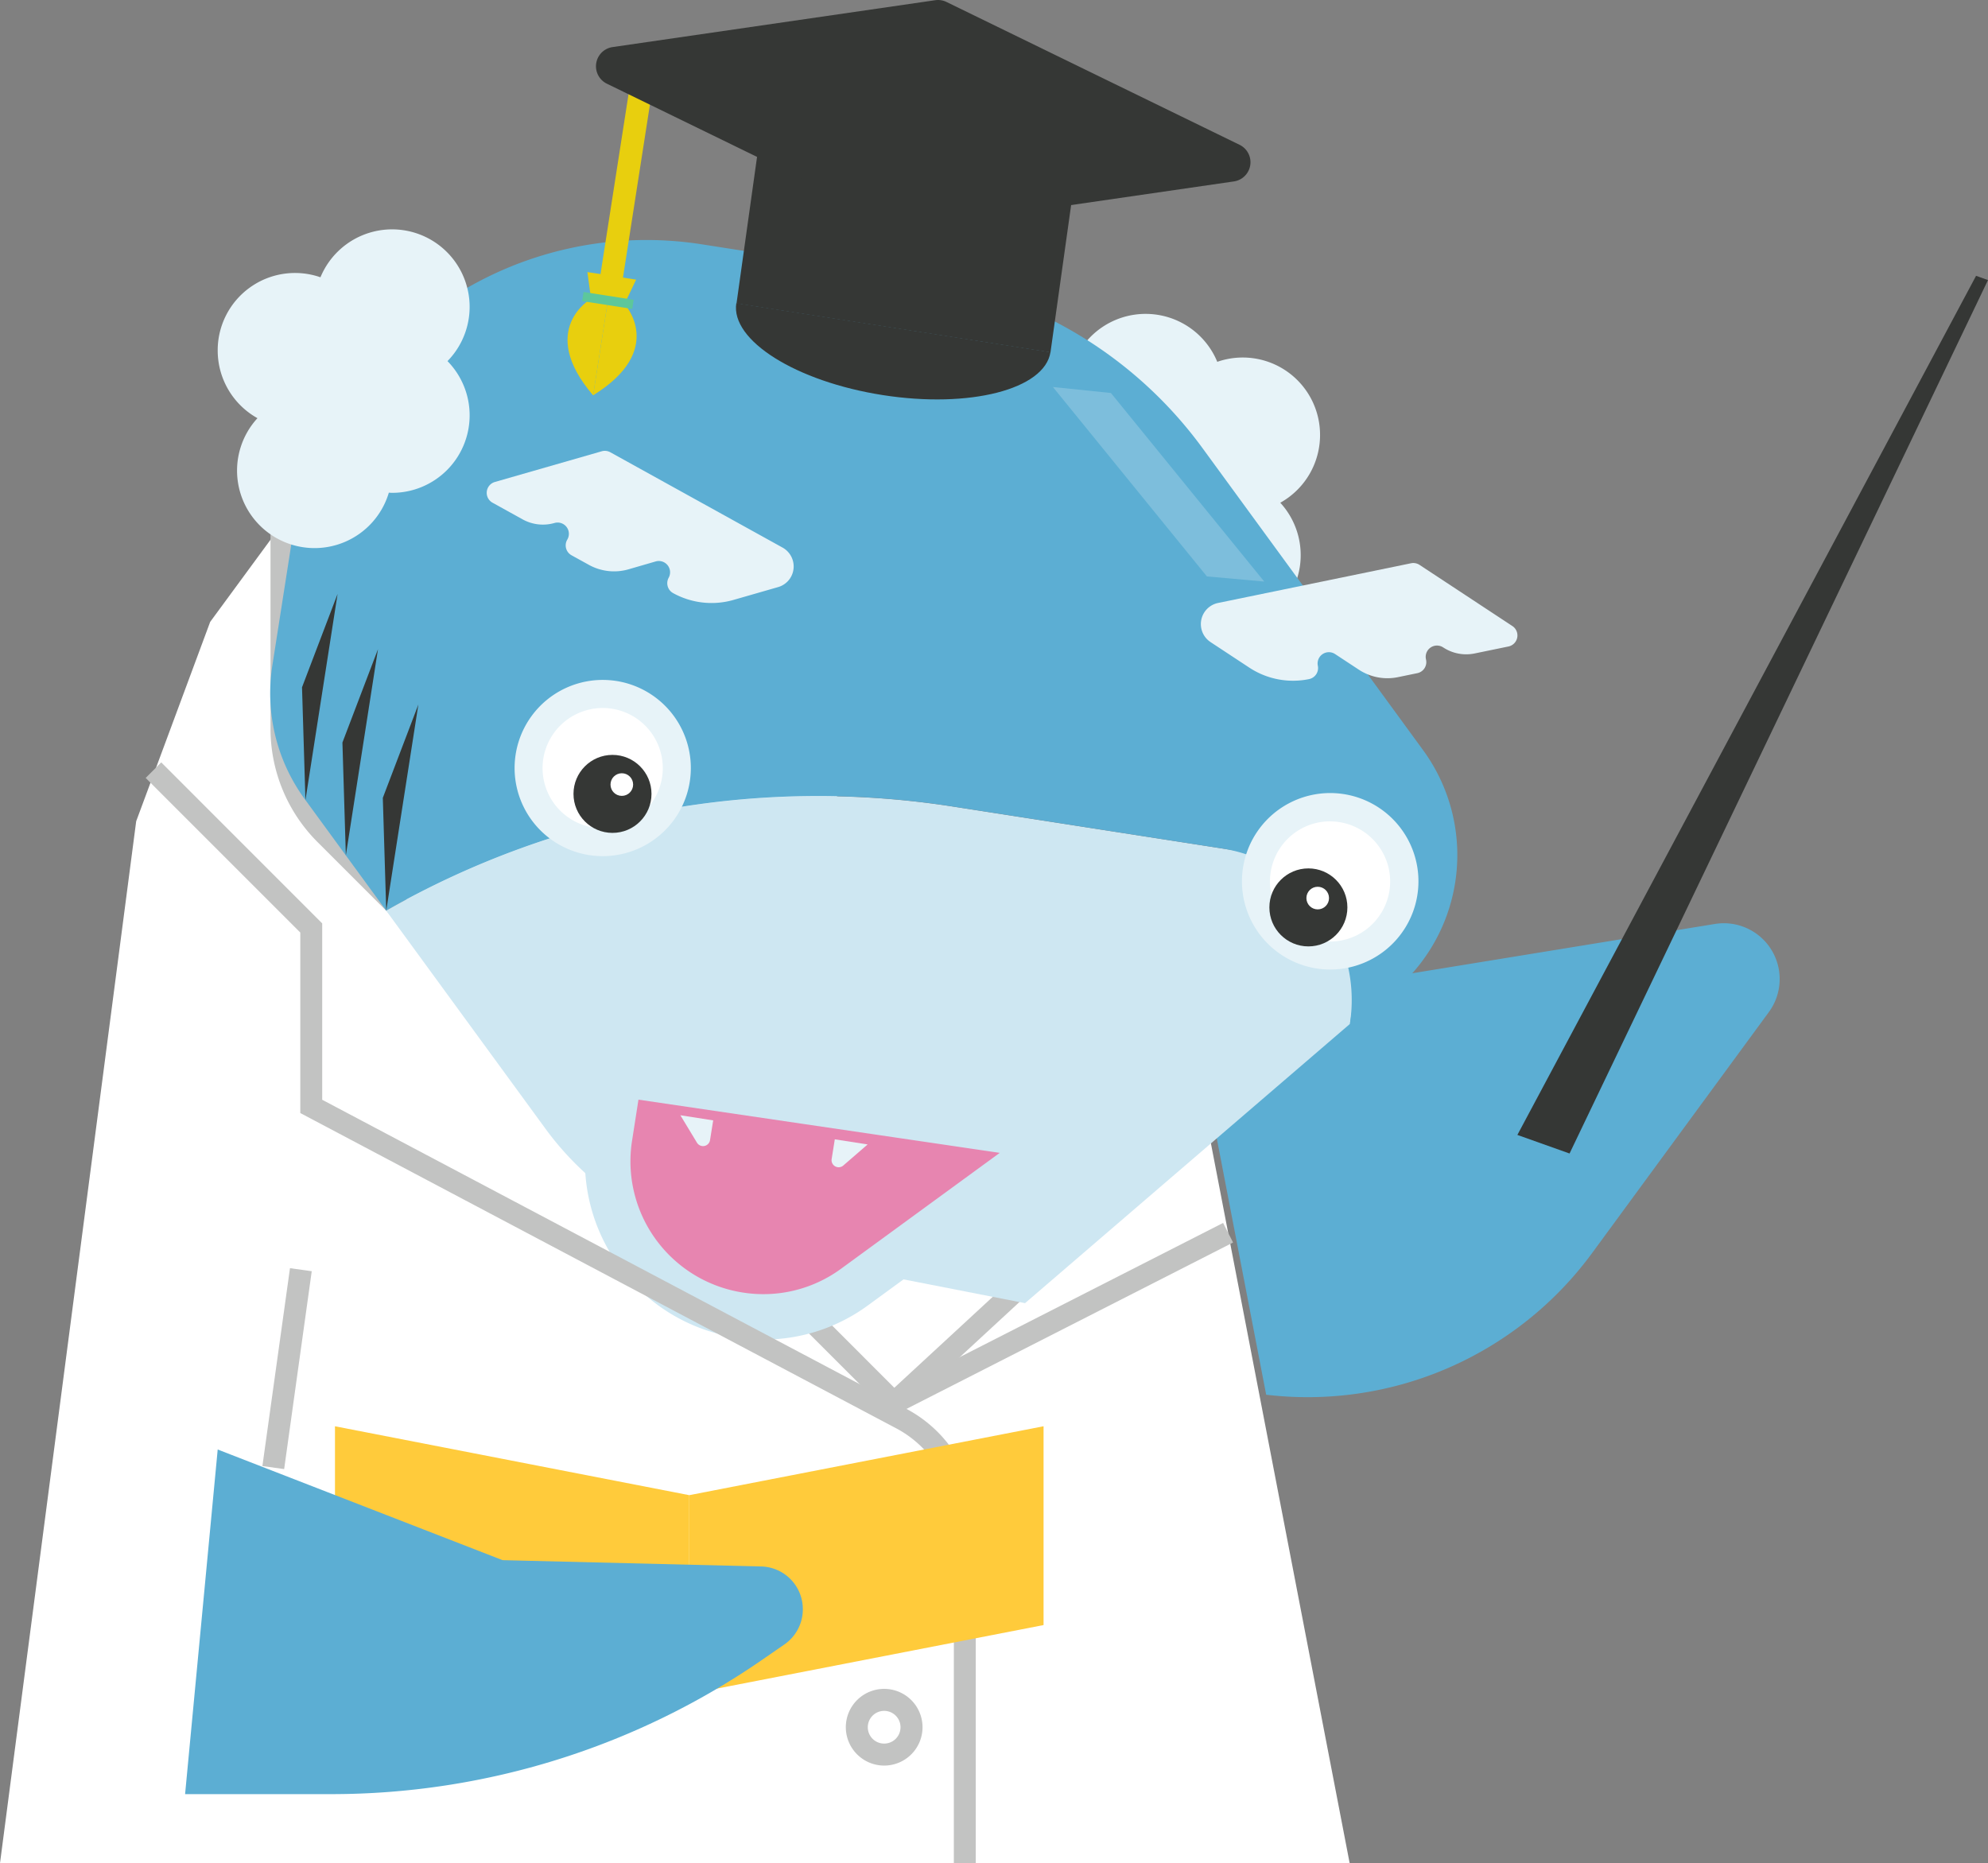 <svg xmlns="http://www.w3.org/2000/svg" width="126" height="118.097" viewBox="0 0 126 118.097">
  <rect x="0" y="0" width="126" height="118.097" fill="#808080" stroke="none"/>
  <g id="img_shark04" transform="translate(0)">
    <path id="パス_62803" data-name="パス 62803" d="M699.927,245.39l-10.68-55.411-55.719-31.195-5.821,7.926-4.69,12.637-8.632,66.043Z" transform="translate(-614.385 -127.293)" fill="#fff"/>
    <path id="パス_62804" data-name="パス 62804" d="M576.522,201.765l33.148-5.4a3.538,3.538,0,0,1,3.422,5.583l-11.2,15.271a22.366,22.366,0,0,1-20.661,8.986h0Z" transform="translate(-500.98 -137.799)" fill="#5caed3"/>
    <rect id="長方形_43306" data-name="長方形 43306" width="1.393" height="12.669" transform="matrix(-0.99, -0.138, 0.138, -0.99, 18.01, 93.119)" fill="#c2c3c2"/>
    <path id="パス_62805" data-name="パス 62805" d="M632.959,150.363a4.9,4.9,0,0,0-6.514-4.642,4.913,4.913,0,1,0-8.05,5.313,4.912,4.912,0,0,0,3.51,8.35c.07,0,.138-.008.207-.011a4.912,4.912,0,1,0,8.327-4.721A4.91,4.91,0,0,0,632.959,150.363Z" transform="translate(-549.294 -122.786)" fill="#e7f3f8"/>
    <path id="パス_62806" data-name="パス 62806" d="M665.915,217.928l20.233-18.689-.945-1.024L665.953,216,630.4,180.444a8.782,8.782,0,0,1-2.591-6.253V161.44h-1.393v12.751a10.168,10.168,0,0,0,3,7.239Z" transform="translate(-609.271 -128.036)" fill="#c2c3c2"/>
    <g id="グループ_74127" data-name="グループ 74127" transform="translate(17.129 0)">
      <g id="グループ_74120" data-name="グループ 74120" transform="translate(0 15.213)">
        <path id="パス_62808" data-name="パス 62808" d="M668.626,188.731a7.877,7.877,0,0,1,6.569,9l-.286,1.836-20.593,17.7-18.045-3.531a18.9,18.9,0,0,1-12.352-7.528l-2.108-2.886-7.983-10.931a55.248,55.248,0,0,1,35.872-6.606Z" transform="translate(-606.478 -149.879)" fill="#cee7f2"/>
        <path id="パス_62809" data-name="パス 62809" d="M606.24,155.441a22.771,22.771,0,0,1,26-18.991l14.175,2.21a26.885,26.885,0,0,1,17.571,10.708l13.983,19.146a11.273,11.273,0,0,1-2.455,15.752l-2,1.46-.184.135h0a9.735,9.735,0,0,0-8.12-11.118l-17.089-2.664a55.248,55.248,0,0,0-35.872,6.606l-5.16-7.065a11.383,11.383,0,0,1-2.055-8.467Z" transform="translate(-604.902 -136.179)" fill="#5caed3"/>
      </g>
      <g id="グループ_74121" data-name="グループ 74121" transform="translate(19.946 66.436)">
        <path id="パス_62810" data-name="パス 62810" d="M640.807,209.581l-.629,4.035a9.846,9.846,0,0,0,8.212,11.245h0a9.846,9.846,0,0,0,7.323-1.777l12.885-9.41Z" transform="translate(-638.619 -207.948)" fill="#e785b0"/>
        <path id="パス_62811" data-name="パス 62811" d="M646.245,225.787a11.2,11.2,0,0,0,6.632-2.174L668.6,212.127l-32.686-4.814-.849,5.447a11.3,11.3,0,0,0,9.414,12.89A11.482,11.482,0,0,0,646.245,225.787Zm14.977-11.835-10.044,7.335a8.329,8.329,0,0,1-6.252,1.516,8.414,8.414,0,0,1-7.011-9.6l.409-2.624Z" transform="translate(-634.933 -207.313)" fill="#cee7f2"/>
      </g>
      <g id="グループ_74122" data-name="グループ 74122" transform="translate(15.488 43.108)">
        <ellipse id="楕円形_7173" data-name="楕円形 7173" cx="4.694" cy="4.694" rx="4.694" ry="4.694" transform="translate(0.886 0.886)" fill="#fff"/>
        <path id="パス_62812" data-name="パス 62812" d="M677.976,186.077a5.585,5.585,0,1,0-.871-.067A5.749,5.749,0,0,0,677.976,186.077Zm-.014-9.39a3.81,3.81,0,1,1-3.762,3.224A3.817,3.817,0,0,1,677.963,176.687Z" transform="translate(-672.384 -174.918)" fill="#e7f3f8"/>
      </g>
      <path id="パス_62813" data-name="パス 62813" d="M698.609,177.068l-2.036,13.065-.217-7.15Z" transform="translate(-689.222 -132.411)" fill="#353735"/>
      <path id="パス_62814" data-name="パス 62814" d="M702.164,172.2l-2.036,13.065-.217-7.15Z" transform="translate(-695.337 -131.048)" fill="#353735"/>
      <path id="パス_62815" data-name="パス 62815" d="M705.72,167.331,703.683,180.4l-.217-7.15Z" transform="translate(-701.453 -129.685)" fill="#353735"/>
      <path id="パス_62816" data-name="パス 62816" d="M682.072,160.87l-10.919-6.043a.718.718,0,0,0-.544-.061l-6.772,1.946a.716.716,0,0,0-.148,1.313l1.911,1.058a2.655,2.655,0,0,0,2.016.228h0a.715.715,0,0,1,.823,1.034l-.022.039a.716.716,0,0,0,.279.973l1.1.607a3.3,3.3,0,0,0,2.511.284l1.724-.5a.715.715,0,0,1,.823,1.033h0a.717.717,0,0,0,.279.973h0a5.039,5.039,0,0,0,3.83.433l2.827-.813a1.366,1.366,0,0,0,.753-.546h0A1.367,1.367,0,0,0,682.072,160.87Z" transform="translate(-649.602 -126.161)" fill="#e7f3f8"/>
      <g id="グループ_74123" data-name="グループ 74123" transform="translate(61.59 50.295)">
        <ellipse id="楕円形_7174" data-name="楕円形 7174" cx="4.694" cy="4.694" rx="4.694" ry="4.694" transform="translate(0.886 0.885)" fill="#fff"/>
        <path id="パス_62817" data-name="パス 62817" d="M613.953,196.056a5.593,5.593,0,1,0-.871-.068A5.648,5.648,0,0,0,613.953,196.056Zm-.02-9.39a3.855,3.855,0,0,1,.595.046,3.809,3.809,0,0,1,3.178,4.351h0a3.809,3.809,0,1,1-3.773-4.4Z" transform="translate(-608.362 -184.897)" fill="#e7f3f8"/>
      </g>
      <path id="パス_62818" data-name="パス 62818" d="M600.713,167.142l12.224-2.515a.718.718,0,0,1,.537.1l5.884,3.876a.715.715,0,0,1-.25,1.3l-2.139.441a2.653,2.653,0,0,1-1.992-.383h0a.715.715,0,0,0-1.094.742l.009.045a.715.715,0,0,1-.556.845l-1.228.253a3.3,3.3,0,0,1-2.482-.477l-1.5-.987a.715.715,0,0,0-1.094.742h0a.715.715,0,0,1-.557.845h0a5.034,5.034,0,0,1-3.786-.727l-2.456-1.618a1.365,1.365,0,0,1-.556-.745h0A1.367,1.367,0,0,1,600.713,167.142Z" transform="translate(-540.636 -128.924)" fill="#e7f3f8"/>
      <path id="パス_62819" data-name="パス 62819" d="M659.094,215.665l-2.081-.324-.2,1.252a.449.449,0,0,0,.738.408Z" transform="translate(-621.232 -143.124)" fill="#e7f3f8"/>
      <path id="パス_62820" data-name="パス 62820" d="M670.405,213.222l2.08.325-.2,1.251a.449.449,0,0,1-.827.164Z" transform="translate(-644.412 -142.531)" fill="#e7f3f8"/>
      <g id="グループ_74126" data-name="グループ 74126" transform="translate(18.841)">
        <g id="グループ_74124" data-name="グループ 74124" transform="translate(0 4.772)">
          <rect id="長方形_43307" data-name="長方形 43307" width="1.441" height="14.625" transform="translate(3.226 14.673) rotate(-171.144)" fill="#e8cf0e"/>
          <path id="パス_62821" data-name="パス 62821" d="M682.137,139.238,680.593,139l.23,1.694s-3.438,1.951.133,6.119Z" transform="translate(-679.334 -126.526)" fill="#e8cf0e"/>
          <path id="パス_62822" data-name="パス 62822" d="M678.328,139.332l1.544.241-.735,1.543s2.681,2.9-1.989,5.788Z" transform="translate(-675.525 -126.62)" fill="#e8cf0e"/>
          <rect id="長方形_43308" data-name="長方形 43308" width="3.214" height="0.585" transform="matrix(-0.988, -0.154, 0.154, -0.988, 4.102, 14.809)" fill="#5dc79b"/>
        </g>
        <g id="グループ_74125" data-name="グループ 74125" transform="translate(1.805)">
          <path id="パス_62823" data-name="パス 62823" d="M637.976,136.276l19.9,3.1,1.979-14.122-19.9-3.1Z" transform="translate(-629.071 -117.04)" fill="#353735"/>
          <path id="パス_62824" data-name="パス 62824" d="M623.8,120.356l18.575,9.054a1.225,1.225,0,0,0,.715.111l20.449-2.97a1.229,1.229,0,0,0,.362-2.321l-18.575-9.054a1.231,1.231,0,0,0-.715-.112l-20.449,2.971A1.229,1.229,0,0,0,623.8,120.356Z" transform="translate(-623.111 -115.051)" fill="#353735"/>
          <path id="パス_62825" data-name="パス 62825" d="M640.743,141.737c-.368,2.362,3.791,4.971,9.29,5.828s10.254-.363,10.622-2.724" transform="translate(-631.851 -122.521)" fill="#353735"/>
        </g>
      </g>
    </g>
    <path id="パス_62826" data-name="パス 62826" d="M698.511,251.934H699.9V230.446a8.258,8.258,0,0,0-4.406-7.315l-37.016-19.586V192.366L648.276,182.16l-.986.986,9.8,9.8v11.441l37.76,19.979a6.869,6.869,0,0,1,3.664,6.083Z" transform="translate(-638.057 -133.836)" fill="#c2c3c2"/>
    <rect id="長方形_43309" data-name="長方形 43309" width="1.393" height="23.764" transform="matrix(-0.454, -0.891, 0.891, -0.454, 56.979, 89.546)" fill="#c2c3c2"/>
    <path id="パス_62827" data-name="パス 62827" d="M654.411,254.521a2.431,2.431,0,1,0-2.431-2.432A2.434,2.434,0,0,0,654.411,254.521Zm0-3.469a1.038,1.038,0,1,1-1.038,1.037A1.039,1.039,0,0,1,654.411,251.052Z" transform="translate(-598.372 -152.73)" fill="#c2c3c2"/>
    <path id="パス_62828" data-name="パス 62828" d="M654.411,268.577a2.431,2.431,0,1,0-2.431-2.431A2.434,2.434,0,0,0,654.411,268.577Zm0-3.468a1.037,1.037,0,1,1-1.038,1.037A1.038,1.038,0,0,1,654.411,265.109Z" transform="translate(-598.372 -156.665)" fill="#c2c3c2"/>
    <path id="パス_62829" data-name="パス 62829" d="M691.842,142.921a4.9,4.9,0,0,1,6.513-4.642,4.913,4.913,0,1,1,8.051,5.313,4.912,4.912,0,0,1-3.51,8.35c-.07,0-.138-.008-.207-.011a4.912,4.912,0,1,1-8.327-4.721A4.91,4.91,0,0,1,691.842,142.921Z" transform="translate(-678.044 -120.703)" fill="#e7f3f8"/>
    <path id="パス_62830" data-name="パス 62830" d="M672.512,253.2l22.455,4.368V244.967L672.512,240.6Z" transform="translate(-651.281 -150.195)" fill="#ffcb3b"/>
    <path id="パス_62831" data-name="パス 62831" d="M663.783,253.2l-22.455,4.368V244.967l22.455-4.368Z" transform="translate(-597.642 -150.195)" fill="#ffcb3b"/>
    <path id="パス_62832" data-name="パス 62832" d="M588.026,139.6l-26.52,55.363-3.307-1.177,29.072-54.455Z" transform="translate(-462.027 -121.848)" fill="#353735"/>
    <path id="パス_62833" data-name="パス 62833" d="M631.665,161.125l-9.76-12.006,3.676.379L635.3,161.45Z" transform="translate(-555.171 -124.588)" fill="#fff" opacity="0.2"/>
    <g id="グループ_74128" data-name="グループ 74128" transform="translate(80.454 55.044)">
      <ellipse id="楕円形_7175" data-name="楕円形 7175" cx="2.472" cy="2.472" rx="2.472" ry="2.472" transform="translate(0 0)" fill="#353735"/>
      <ellipse id="楕円形_7176" data-name="楕円形 7176" cx="0.717" cy="0.717" rx="0.717" ry="0.717" transform="translate(2.346 1.164)" fill="#fff"/>
    </g>
    <g id="グループ_74129" data-name="グループ 74129" transform="translate(36.348 47.849)">
      <ellipse id="楕円形_7177" data-name="楕円形 7177" cx="2.472" cy="2.472" rx="2.472" ry="2.472" transform="translate(0 0)" fill="#353735"/>
      <ellipse id="楕円形_7178" data-name="楕円形 7178" cx="0.717" cy="0.717" rx="0.717" ry="0.717" transform="translate(2.346 1.164)" fill="#fff"/>
    </g>
    <path id="パス_62834" data-name="パス 62834" d="M664.581,242.645l18.055,7.013,16.39.4a2.707,2.707,0,0,1,2.641,2.706h0A2.708,2.708,0,0,1,700.5,255l-1.416.978a48.082,48.082,0,0,1-27.311,8.511h-9.259Z" transform="translate(-650.783 -150.767)" fill="#5caed3"/>
  </g>
</svg>
